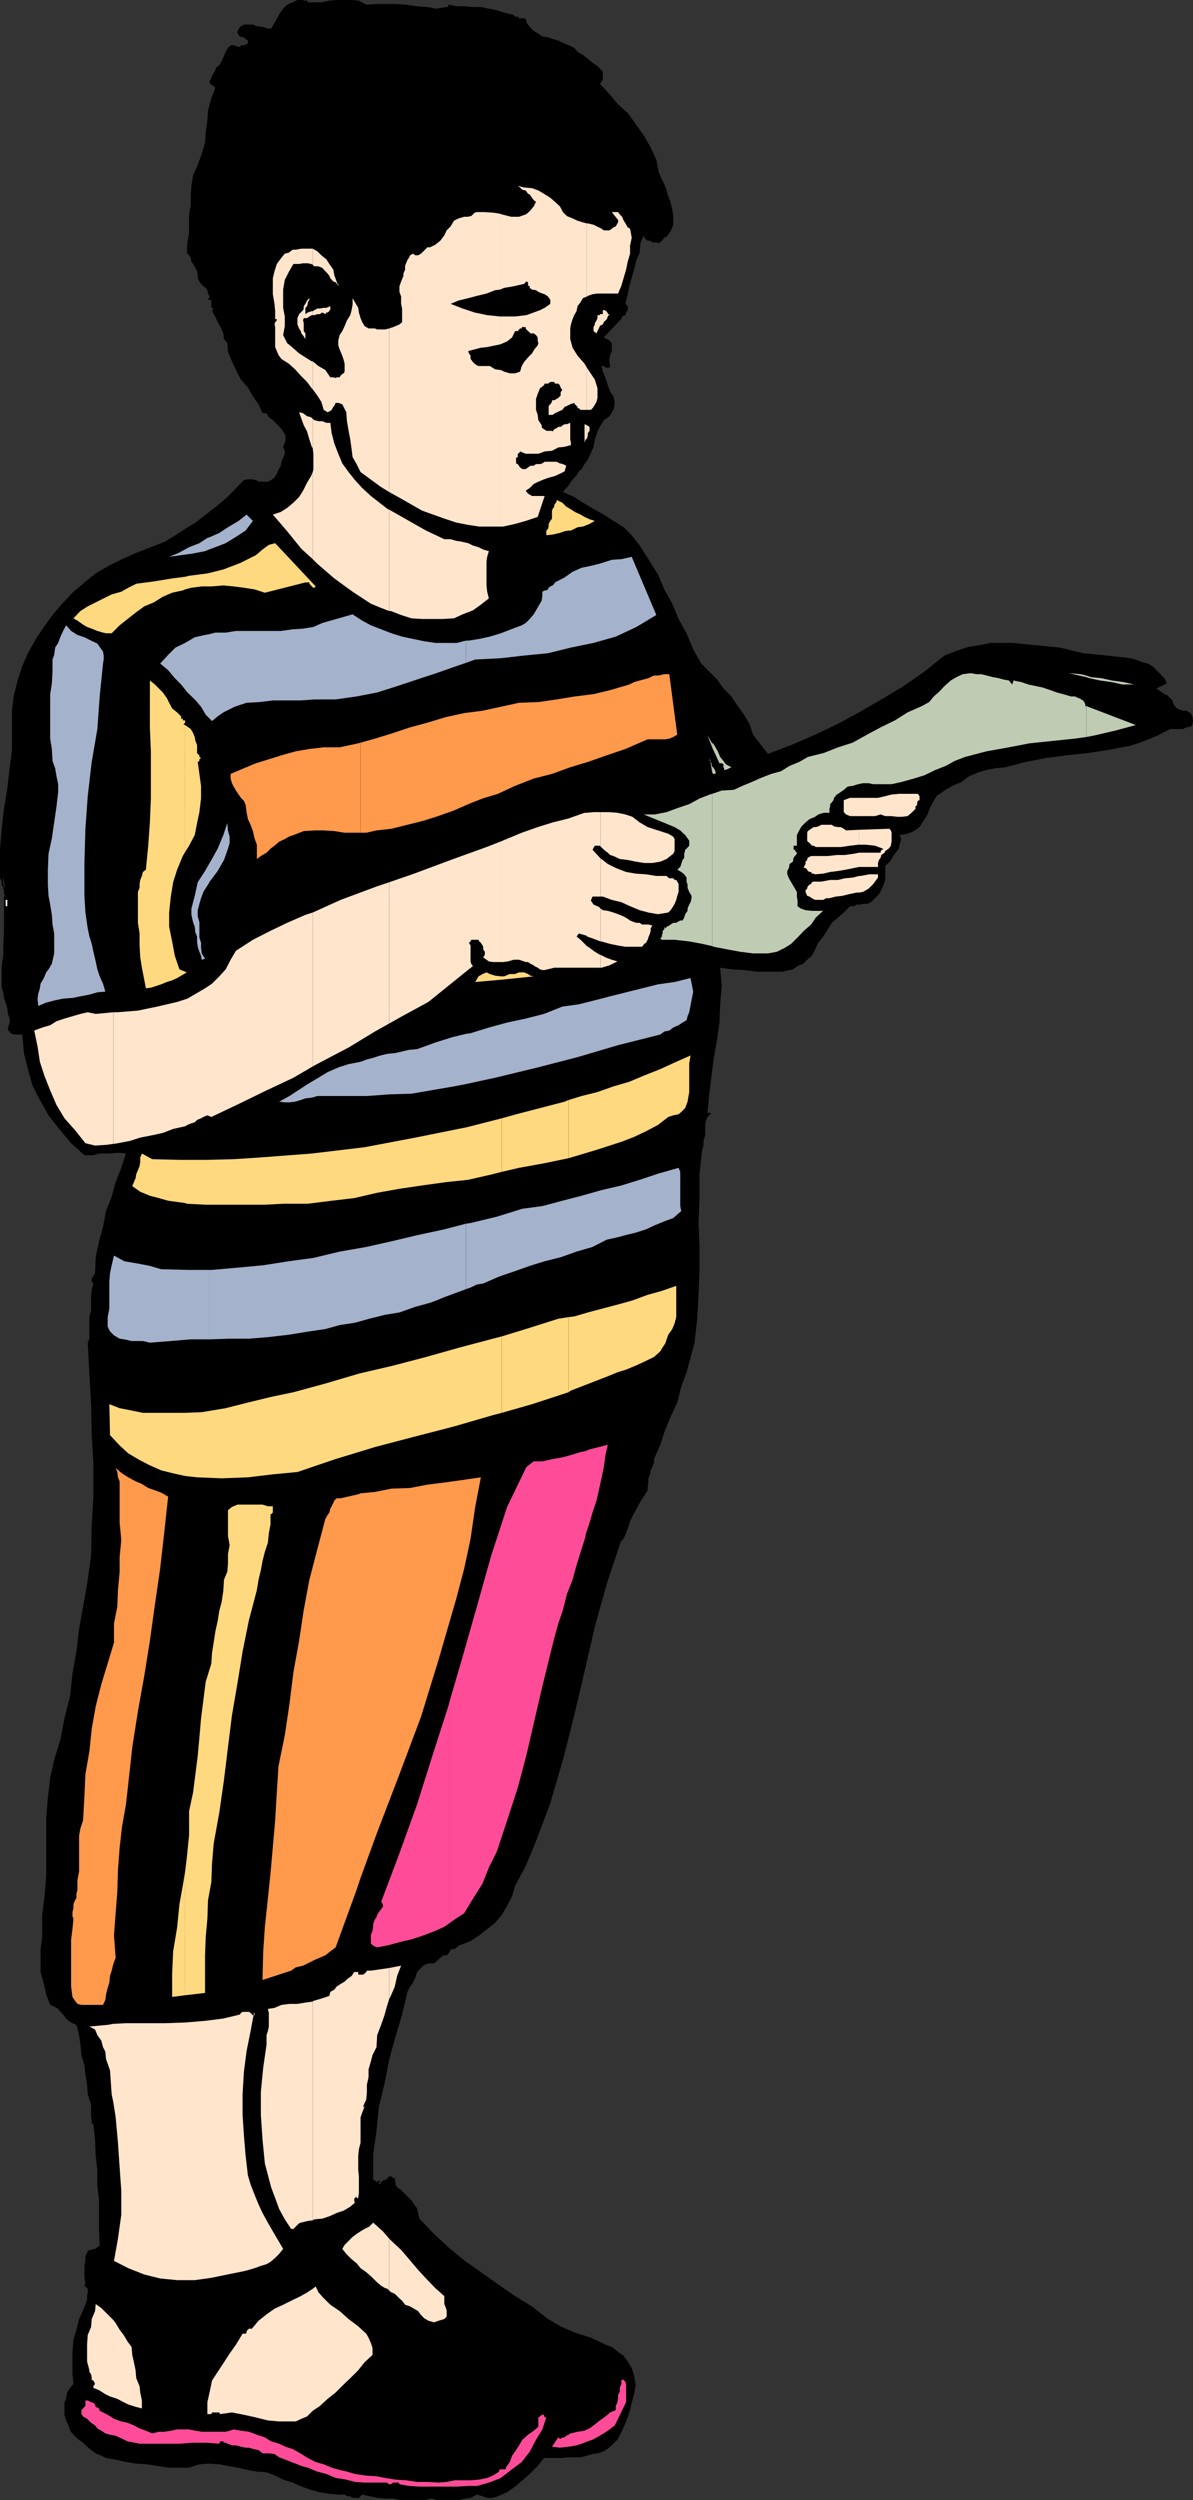 <svg xmlns="http://www.w3.org/2000/svg" width="359" height="752.102"><rect width="100%" height="100%" fill="#333333" stroke="none"/><path d="m92.602.2-.2.5h4.301l2.399-.5L101.3 0h4.8l1.9.2 2.203 1.198 3.098-.199H119l3.203.2 3.297.5 3.102.203 2.699.5 3.101-.5h.5v-.704l2.598.5h2.402l2.399.204h2.402l4.797 1 2.203.699 2.899.699.398.5h.8l.403.5h1.5l.5.2.2.5v.5l1 1.402 1.199 1.199L161.8 10l1.402 1 1.7.2 1.398.5 1.699.5 1.402.698 1.7.704 1.699.796 1 1.204 1.601.898 1.5 1.2 1.399 1.198 1.5 1 1.2 1.204.402.5V24l-.402.398v.301l-.5.5 2.902 3.102L186 31.398 188.902 34l2.598 3.602L193.902 41l1.899 3.398L197.5 48l.703 3.8 1 2.2.7 1.398.699 1.903.5 1.699.699 1.898.5 2.204.3 1.898v2.602l-.3.796-.5 1.204-.7.898-.5.7-.699.3-.699.898-1 .801-.703-.3h-1.2l-.698-.5h-.7l-.5-.399-.5-.5-.199-.7-1 2.4-.203 2.8-1 2.2-.7 2.902-.698 2.398-.7 2.602-.5 2.398-.699 2.898.7.704V93.3l-.5.699-.2.8-1 .4-.203.8-.5.398-4.797 5.102 1.7.898.699.801v2.403l-.5 1.199-.2 1.199v.898l.2 1.204-.2.5h-1.199l-.5-.5H181l.402 1.699.801 1.898.7 2.2.699 1.902 1 1.398.398 2-.398 2.102-1.2 1.898-1.699 1.2-1.203 2-.7 1.402-.8 2.398-.398 2.2-.801 1.902-.899 1.898-1 1.403-.902 1.5-.797.699-.703 1.2-.7.7-1 1.198-.698 1.204-.7.699-1 1.199 3.399 1.5 2.601 1.7 3.2 1.902 3.101 1.699 2.899 1.898 3.101 1.903 2.399 2.398 2.398 3.102 2.602 4.097 2.898 4.602 1.902 4.5 2.399 4.3 1.902 4.598 2.399 4.301 2 4.8 2.398 4.302 2.402 2.398 2.399 2.398 1.902 2.704 2.399 2.398 1.898 2.898 1.902 2.602 1.7 2.898 1 3.102 4.5 5.8 7-2.698L245.3 221l6.5-3.102 6.699-3.597 6.703-3.903 6.7-4 6.3-4.398 6-4.8 3.598-1.4 3.601-1.198 3.098-.5 3.602-.704h6.5l7.199.704 7.199.699 6.902 1.699 7.2.7 7 .8 1.699.398 1.902.801 1.7.403 1.398.796 1.199 1.204 1.203 1.199 1.2 1.199.699 1.602-3.102 1.5.703.5 1 .699.7.5.699.199 1.699 1.7.199.698.5 1 .703.704 1.2.5.8.199h.899l.699.5.5.199.5 1 .199 1.398-.2 1.204-.5.5-1.198.199-1.2.5H352.3l-1.2.5-2.601 1.398-2.898 1.2-3.102 1.203-2.7.796-6.398 1.204-5.8.898-6.5.7-6.2.8-6.3 1.2-6 1.6-3.102.302-2.598.5-2.402.699-2.898 1.199-2.2 1.7-2.8 1.198-2.399 1.403-2.402 1.699-.801 1.398-1.2 2.204-.698 1.898-1.2 1.898-1.199 1.903L275 250l-1.898.8-2.399.4.5 1.198-.5 1.704-.203 1.199-1 1.199-.7 1-.698 1.2-.7.902-1 .796v3.801l-.199 1.2-.5 1.203-.5 1.199L264.5 269l-2.398 2.398-1.2.5h-1.199l-.703.204h-1.2l-.8.5h-1.2l-1.898 1.898-1.699 1.5-1.902 1.602-1.2 2-1.398 2.097-1.5 1.903-.902 2-1 1.898-1.399 1.2-1.199 1.198-1.703.704-1.398 1-3.2.699h-7.601l-3.899-.5-3.601-.2-3.598-.5.5 5.5-.5 5.5-.203 5.5-.7 5.098-1 5.5-1.398 11-.5 5.602h1.2l-1.2 1.199-.5 1.2-.199 1.198v3.102l-.5 1.7v1.402l-.5 1.699-.703 6.898v7.7l-.297 7 .297 7.203v7.398l-.297 7-.402 7.2-.801 7.198-1.2 4.5-1.198 4.403-1.602 4.3-1.2 4.797-2 4.301-1.597 3.801-1.5 4.602-1.902 4.296v1l-.5 1.403-.5 1-.2 1.199-.5 1.2v1.198l-.199 1.204v1.199l-1.199 1.898-1.203 1.903-1.2 2.199-1 1.898-.698 1.403-.7 2.199-.699 1.898-1 1.903-.203-.403-4.398 13.2L179 489.3l-3.098 13.5-3.101 13.2-3.399 13.398-3.8 13-2.399 6.403-2.402 6.3-2.598 6.2-3.203 6-.898 3.097-1.5 2.903L151 576l-2 2.398-2.398 1.903-2.399 1.898-2.601 1.7-3.102 1.203-.5.199-.5.5-.7.5h-.698l-.5.199-.2.5-.5.7-.5.5h-1.199l-.203.5-.5.198-.5.5-.2.204-.5.5-.698.5h-1.7l-1.5.699-.699.699-1.203 1.2-.5 1.698-.7 1.5-.898 1.204-.8 1.597L121 606l-2 6.7-1.898 6.902-1.399 7.199-1.703 7-.7 7.199-1 7v7.602l.5.296.5.5h.2l.5-.5.5.5h-.5v.403l.5.3v-.3l.203-.403.5-.5h.5l.2-.296h.5l.199-.403.5-.5h.699l.5.5h.5v.403l.199.796v.704l.5.898 1.203.8 3.098 3.098.8 1.204.899 1.199.3 1.398.403 1.7 4.399 4.601 4.3 4 5 4.102 4.801 3.398 5.098 3.602 5.199 3.597 5.102 3.102 4.8 3.8 3.801 2.2 4.297 1.898 4.8 1.5 4.403 2.102 1.899.699 1.898 1.5 1.703 1.2 1.2 1.698 1.199 1.903.699 2.398.5 2.602-.5 2.898-.7 2.602-.699 2.898-1 2.7-1.199 2.8-1.402 2.7-2.2 2.101-1 .8-1.199.7-1.601.5-1.5.2-1.7.5-1.898.5h-4.101l-1.399.198h-5.5l-1.902 2.403-2.399 2.398-2.199 1.903L155 748l-2.398 1.7-2.801 1.198-1.5.5h-1.7l-1.398-.5-1.703-.5-1.898 1-1.7.204-1.902.5h-6.2l-2-.5-2.097.5h-7l-2.402-.5h-2.399l-2.402-.204-2.398-.5-2.102-.5-1 1h-1.898l-.7-.5h-1l-.699-.5h-1.902l-2.7-.199-2.898-.5-2.601-.699-2.899-1-2.601-1.2-2.899-.902-2.402-1.199-2.598-1-2.902-.199-2.7-.5-3.101-.7-2.898-.5-2.602-.5-3.398-.198L60 741.3l-3.098 1h-6.3l-3.301-.5-3.098-.5-3.203-.2-3.098-.5-3.101-.703-2.899-.5-1.402-.699-1.7-.699-1.398-1-1.199-1L25 734.8l-1.7-1.198-1.198-1.204-1-1.199-.5-1.597-.7-1.5-.5-1.704v-3.597l.5-1.403.301-1.699.899-1.398 1-1.2L21.8 714v-6.8l.3-3.302.899-3.097.8-3.2L25 695l1.203-3.102V690.2l.2-.199v-1.5l-.7-.7h-.3l.3-1.198-.3-1.403v-3.597l.3-1.5V678.7l.5-1 .2-.5.5-.398h.699l.5-.301h.5l.699-.5.5-.398.199-.301-.2-4.301v-9.102l-.5-4.296V652.8l-.5-4.403-.198-4.796-.5-4.5-.5-.5v-.704l-.2-1v-3.796l-1-3.102-.199-2.898-.5-3.102-.3-2.7-.903-3.1-.297-3.098-.402-2.903-.801-3.097-1.2-.5-1.198-.704-.7-.699L19 606l-.797-.8-.703-.9-1.2-.698-1.198-.5-1.2-3.102-.699-3.2-1-3.6v-6.9l.5-3.6V576l.7-5.602.5-6V546.7l.5-5.8.699-6 1.199-5.5 1.902-6.2 1.2-6.3 1.699-6.7.699-6.699L23 496.8l.8-6.8 1.2-6.7 1.203-6.698 1.2-8.602.199-9.2.5-8.8v-9.602l-.5-8.898-.2-9.102-.5-9.199-.5-9.3.5-1.2v-6.5l.5-1.898V390l.2-2 .5-1.898-.5-.5v-1.204l.5-.398v-.3l.5-.5v-.2l.199-4.8 1-4.802L31 369.102l.902-4.801 1.7-4.301 1.199-4.398L36.5 351.3l1.402-4.3-1.402-.2h-1.7l-1.698.2H29.8l-1.7.5h-2.699l-4-3.602-3.601-4.296-3.2-4.102-2.6-4.602-2.2-4.296-1.398-5-1.199-4.801-.5-5.602H4.102l-1-.398-.2-.5-.5-.301v-.898l.5-1.5v-1.204l-.5-1.398-.199-1.7-.5-1.698-.5-1.403L1 298.5l-.5-1.398v-6.5l.5-3.403v-3.3l.203-3.399v-11l.5.2-.5-.7v-.7L1 267.103l-.5-1.204v-.699L0 264v-8.398l.5-6.301.703-6 1-6.2.7-6 .699-5.5v-11.8l.5-4.301 1.199-4.8 1.402-4.302 1.7-3.898 2.398-4.3 2.402-3.598L15.801 185l2.902-3.398 3.098-3.301 3.601-3.102 3.399-2.699 4.101-2.398 3.801-1.903L41 166.301l4.402-1.7 4.301-1.703L52.801 161l2.902-1.898 3.098-1.903 3.101-2.398L65 152.398 67.902 150l2.7-2.7 2.8-2.902 1.2-.199H75.8l1.199.2 1 .5h2.602l1-.5 1-.7.699-1.199.5-1.2.699-1.198.203-1.204 1-2.398v-.898l-.5-1.204.7-1.699V131l-.7-1.2-.703-1-1.2-1.198-1.198-1.204-1.2-.898-.699-1.2H79l-1.2-2.698-1.698-2.403-1.5-2.597-2.102-2.403-1.5-2.898-1.2-2.602-1.198-2.898-.2-2.602-1-1.199-.199-1.7-.5-1.198-.5-1-.703-1.204L65 95.7l-.7-1.199-.5-1.2.5-.5-.5-.198h-.198V90.2h-1l.5-1-.5-.898-.2-1-.5-.7-.699-.5-.703-.703-.5-.699-.5-1v-.898l-.2-1.2-.5-1-.698-1.203-.5-.699-.2-1.199-.5-.7-.699-.8.2-3.102.5-2.898v-5.5l.5-2.898V58.5l.199-2.602.5-3.097 1.398-3.2 1.203-3.3 1-3.403.2-3.097.5-3.602.199-3.097 1-3.602 1.199-3.102-1.2-1-.5-.199v-.8l.5-.899.2-.7.5-.8.5-.898.199-.704 1-.796.703-1.204.7-1.597.5-1.2.699-1.203.8-.796h.899l1.5.5h.402l.297-.5h.902l.5-.204h.301l.399-.5V12.2l-.7-.5-.5-.5H73l-.797-.2-.402-.5-.301-.5v-.7l.703-1.198 1.2-.704h2.699l1.199.5L79 8.102l1.602.5h1l1-1.704L83.3 5.7l.7-1.399 1.203-1.7 1.2-1.203L88.101.7 89.5 0h1.902v.2h1.2"/><path fill="#bfccb3" d="m214.3 284.602.5.199 4.102.8 3.801.7 3.899.5h4.5l2.699-.5 2.402-1.2 1.899-1.203L240 282l1.902-2 2.2-1.898L245.5 276l2.203-2h-3.402l-1.899-.2-1.402-.5-1-.698v-1.704l-.2-1.199v-1.398l-1-1.7-.698-1.203-.7-1.199-.5-1.199v-1l.5-.898.2-1.204 1-.699.199-1.199 1-1.2v-.3l-.5-.5v-.398h-.5v-1.204h1V251.2l.699-1.398.703-1.2 1.2-1.203 1.199-1 1.699-.699.902-.699 1.7-.5h1.699v-1.2l.199-.698v-.704l.5-.5.5-.699.199-.7.8-1 .403-.2 1.7-1.198 1.199-1 1.5-.204 1.601-.5 1.5-.296h1.7l1.398.296h5.5l3.101-.699 3.598-1 3.203-1 3.297-1.597 3.102-1.204 2.699-1.5 3.101-1.199 6.5-1.699 6.7-1.2 6.199-1.198 6.8-.704 6.7-.699 3.601-.5v-9.3h-.3v-.5l-.2-.5-.5-.7-.5-.3-.699-.399h-.203l-1-.5h-1.2l-2.398-.7-1.902-.5-1.898-.698-2.399-.801-1.902-.403-2.399-.5-2-.699-2.402-.5-.398 1.2-1-1.2-1.7-.3L300.5 204l-1.7-.3-1.898-.5-1.699-.4h-1.402l-1.7-.3-2.398.3-1.902.9-1.7 1-1.898 1.698-1.5 1.602-1.703 1.5-1.398 1.7-2.2 1.198-4.3 1.903-3.801 2.398-4.301 2.102-4.098 2.199-4.3 2.398-4.399 1.403-4.3 1.699-4.801 1.2-2.602 1.5-2.898 1.198L235 232l-2.898.8L229 234l-2.7 1.2-2.898 1.198-2.601 1.204-3.598.199-2.902 1v45.8"/><path fill="#bfccb3" d="m214.3 238.8-.698.2-3.102 1.2-3.098 1.698-3.601 1.204-3.2 1.199L197 245h-3.297l9.297 3.8.8.5.903.5.7.7.8.7.7 1 .5.698v1.5l-.801.903-.399.3-.3 1.2V258l-.5.7-.403 1.198-.297.903-.902.8 1.199.7.902.699.7 1v1.2l.3.902v1l.5 1.199.7 1.199v.7l-.301 1.198-.399.704-.5 1.199V274l-.699 1-.3 1-.5.898h-.7l-.902.5-.301.204h-.898l-.801.5-.399.296-.8.403-.399.5-.3-.5v.8l-.5.399v.8l-.2.4v.5l-.5.698.5.301H203l4.402.5 3.801.7 3.098.703V238.8m-.001-6.5.302.5h.699v-.8l-.5-.898-.2-.301-.3-.2v1.7"/><path fill="#bfccb3" d="m214.3 230.602-.198-.704v-.296l-.301-.403.5 3.102v-1.7m-.001-5.801 2.2 4.802h.703l.5.296v.903l.2.3v.5h.5l1.699-.8-1.7-.903-.699-1-1-1.199L216 226l-1.398-2.398h-.301v1.199"/><path fill="#bfccb3" d="m214.3 223.602-.698-1.204-.7-1.199 1.399 3.602v-1.2m112.601-1.901 2.598-.5 6-1.4 6.3-1.698-14.898-5.704v9.301m0-17.999.899.3 3.199.7 3.602.5 3.101.698h3.598l-3.098-.699-3.601-.5-3.2-.699-3.101-.3-1.399-.5v.5"/><path fill="#bfccb3" d="m326.902 203.2-1.699-.4-3.601-.3-3.102-.898-3.598-.301 3.598.3 3.102.899 3.101.7 2.2.5v-.5m-127.001 75.6-.5-.402.5.403M213.8 229.2l-.198-1.2v.898zm0 0"/><path fill="#fff" d="M1.203 267.3 1 263.5l.203 2.602zm.5 3.4h.5v1.902h-.5v-1.903"/><path fill="#a5b2cc" d="m31 199.602-1 9.898-.7 9.8-1.698 9.9-1.2 10.3-.699 9.8-.3 10.302v9.898l.3 5 .7 4.8.5 2.4.699 2.198.5 2.403.699 2.898.5 2.403.699 2.097 1 2.2.703 2.402-2.402.199-2.399.7-2.699.5-2.402.5-2.801.198-2.398.5-2.7.704-2.402 1-.2-2.204.2-1.398.5-1.7.203-1.402 1-1.699.7-1.699.699-.898 1-1.704.699-3.097v-6l-.5-2.7-.2-2.902-.5-3.097-.5-2.602-.199-3.398v-4.5l.2-4.801 1-4.602.699-4.8.699-4.797.5-4.301v-2.403L17 233.5l-.398-2.398-.801-2.204-.2-3.597-.5-3.102v-13.398l.5-3.2.2-3.601v-3.602l.5-1.398.3-2.2.899-1.402.703-1.898.797-1.7.902-1.698 1.5 1.699L23.301 191l2.101.7 2 1 1.899.902L30.5 195.3l.5.699.203 1.2v1.198L31 199.602m31.902 203.296h.2l6-.199h5.8l6-.5 6-.699 6.2-1 4.8-.7 4.301-1.198 4.598-.704 4.3-1.199 4.801-1.199 4.301-.7 4.797-1.698 4.402-1.204 1.899-.699 1.902-.8 2.399-.899 1.898-.7 2.203-.8.5-.2v-19.698l-6.5 1.699-7.902 1.699-8 1.898-7.598 1.704-8 1.398-7.902 1.898-7.399 1-7.699 1.204-7.402.699-8 .699h-.899v20.898"/><path fill="#a5b2cc" d="M62.902 382h-6.5l-7.902-.2-3.398-1-3.602-.698-4.098-.704-3.101-1.699-.7 2.903-.5 2.398-.199 2.602v8l-.5 2.597v2.903l.7 1.398 1.199 1.2 1.699 1 1.402.198 2.2.5H43l2.102.5 6.3-.5 6-.5h5.5V382m0-116.398.2-.403L65.5 262l1.902-3.3 1.2-3.4.5-1.698v-1.903l-.5-1.898-.2-2.2-1.199 3.598-1.703 4.102-1.898 3.398-.7 1.2v5.703"/><path fill="#a5b2cc" d="M62.902 259.898 61.703 262l-2.203 3.398-.898 4.102-.5 1.898-.5 1.903v1.898l.5 2.2.5 1.402.199 1.699.5 1.2v1.5l.199 1.6.5 1.5.5 1.2.203 1.2 1-.302-1-1.597-.203-1.7v-1.5L60 282v-4.602l-.5-1.699v-1.898l.5-1.903.5-1.699.703-1.898 1.7-2.7v-5.703M62.902 216l.899.898L65.5 215.5l1.703-1.2 3.399-1.698 3.601-1.204L78 211.2l4.102-.5H90.5l4.102-.3H101l6.3-.899 6.2-1.2 6-1.902 6-2 5.8-1.898 6-2.102 2.903-1V192.7l-2.703.7H131l-3.297-.5-3.402-.7-3.301-.7-3.2-1-3.097-1.2-3.101-1.198-2.602-1.403-2.898-1.898L97 187.398l-2.7 1.204-3.097.5-3.101.199-3.602.5H71l-3.098.5h-3.101l-1.899.5V216m0-25.2-1.199.2-3.101.7-2.899 1.698-2.902 1.403L50.6 197l-2.398 2.602 2.399 2 2 2.398 1.898 1.898 1.902 2.403 2.2 2.097 1.898 2.204L61.902 215l1 1v-25.2m0-25.5 1.899-.698 3.101-1.204L71 161.5l2.902-1.898 2.2-2.903-1.899-1.898-2.402 1.898-3.2 1.903L66 160.3l-3.098 1.398v3.602"/><path fill="#a5b2cc" d="M62.902 161.7h-.3L60 163.397l-3.098 1.204-3.101 1.699-2.899 1.199 3.598-.5 3.602-.5 3.601-.7 1.2-.5v-3.6m77.3 226.101 1.399-.5 1.898-.902 1.902-.296 4.801-2.102 4.399-1.5 4.8-1.7 4.5-1.402 4.801-1.199 4.797-1.699 4.8-1.398 4.302-2.204 3.199-.699 2.601-.699 2.899-.7 3.101-1 2.598-1.198 2.902-1.204 2.7-1 2.398-2.097-.297-1.5V352.5l-.5-1.2-6 1.7-5.703 1.898-5.5 1.704-6 1.398-6 1.7-5.797 1.5-6 1.6-6 .802L149.5 366l-7.898 1.898-1.399.204V387.8m0-61.698 8.797-1.903 12.8-3.097 12-3.102 12.2-3.602 12.703-3.199 1.2-.898 1.5-.301 1.199-.898 1.601-.704 1.2-.796 1.199-.704.3-1.199.5-1.199 1.2-6.2-.801-4.1-4.801 1.198-5 .704-4.797 1.199-9.601 2.398-4.602 1.2-4.797 1.203-5 .699-5.5 2.199-5.5 1.398-5.601 1.204-5.5 1.5-5.5 1.699-1.399.199v15.102m0-15.102-4.101 1-5.102 1.602-5.5 2-2.398.199-2.102.5-2.2.5-2.198.199-2.102.5-2.2.7-1.898.5-1.902.698-3.598.704-3.101 1-3.2 1.398-2.8 1.7-3.2 1.902L90 327.8l-2.898 1.898L84 331.4l1.703.203h1.399l1.699-.204 1.699-.5 1.402-.5 1.899-.199 1.699-.5h14.902l6.7-.5 6.698-.2 12.8-2.2 3.602-.698V311m.001-111.602 2.797-1 7.703-.398 7-.8 7.2-.7 6.898-1.7 6.8-1.402 6.7-1.898 6.199-2.898 6-3.602-7.398-17.5-3.102.7-2.898.198-3.102 1-2.7.704-3.3.699-2.7 1.199-2.398 1.7-2.902 1.5-.2.402-.5.5-.698.296-.5.403-.2.5-.5.3h-.5l-.699.399v1.2l-.203 1.5-1 1.698-.7 1.204-.698 1.199-1.2 1.398-1.199 1.2-1.203.703-3.2 1.199-3.097 1.199-3.3 1-3.2.7-3.101.5h-.899v6.698"/><path fill="#ff4c99" d="M135.402 748h2.098l3.402-.2h2.598l1.902-.5 1.7-.5 1.898-.698 1.703-.704 3.098-2.398 3.199-2.398 2.402-3.102 1.899-3.602 1.902-3.097 1.2-3.602h-.5v-.3h-.2v-.5H163l-.5.5-.5.3V730l-1.398 1.2-1.7 1.198-1.699 1.5-1 1.704-.902 1.398-1.2 1.7-.699 1.902-1.199 1.699v.5h-1.5l-.5.199v.5l-1.902 1.2-1.7.698-2.398.5-2.402.204h-5l-1.399.296V748"/><path fill="#ff4c99" d="m135.402 746.398-1 .204-2.402.199-3.398-.2H125.5l-3.297-.5-3.203-.203-3.098-.5-2.601-.5-3.098-.199-3.402-.5-2.399-.699-2.199-.5-2.402-.7-2.399-1-2.402-.698-2.398-1.204-1.899-1.199-2.402-1.398-2.399-.801-1.902-.898-2.398-.704-1.899-1.199-2.402-.8-2.399-.899-2.402-.3-2.2-.4-1.198.4-1.2.3h-7.199l-1.902-.3-1.899-.4h-3.601l-1.899.4-2 .3h-1.601l-2 .5-1.899-.8-1.902-.7-1.7-.898-1.898-.801-1.902-.403-2.2-.796-1.898-1.204L31 725.7l-1-.5-.2-.699-1-.5-.198-.7-.5-.5-.7-.198-1-.5h-.699v1.699l-.3.199-.403.5-.5.5v1.2l.5.698 1.203.704 1.2 1.199 1.199.8.699.899 1.199.7 1.203.8 1.399.398 1.699.301 3.601 1.7 3.598.703h12l4.102-.301h3.8l4.098.3.203-.703h1l.2.403h.5l.5.3h.199l1.199.5H71l1.5.399 1.402.3h1l1.7.5 1.199.2L79 738h1.902l1.7.2 1.398 1 1.902.698 1.7.704 1.398.5 1.703.699 1.899.5L95.5 743.5l2.703.7 2.797 1.198 3.203.5 2.598.704 2.902.199h6.7l.699.5h.5l.699-.5H120l.203.5 2.899.5 3.101.199h9.2v-1.602m-.001-168 1.399-1 2.902-1.898 2.598-4.3 2.902-4.598 1.899-4.801L149.5 557l3.102-9.398 3.199-9.801 2.601-9.801 2.399-10.398 2.402-10.301 2.399-9.801 1.199-4.8 1.199-4.302 1.402-4.097 1.2-4.801 1.699-4.3 1.199-4.4 1.5-4.8 1.203-3.8v-25.7l-1.5.3-2.902.9-2.598.698-2.902.5-3.098.704h-2.601l-2.2 1.699-5.8 12L147.8 468l-4.301 15.3-4.297 15.098-3.8 13v67"/><path fill="#ff4c99" d="m135.402 511.398-.5 1.903-4.8 14.898-4.602 14.602-5.297 14.699-5.5 14.602.5.699v.8l-.5.7-.703.898-.5.801-.2.7-.5.698-.5 1.403v.8l-.198 1.2-.5 1.199v2.602l.699.699 1.199.5 3.602-.7 3.601-1 3.098-.703 3.601-1.199 3.2-1.199 3.101-1.398 1.7-1.204v-67m40.8 223.204 2.098-.704 2.199-1.199 2.402-1.5 2.098-1.597 3.402-7V717.3l-.199-.7-.5-.703H187v1.204l-.5 1.199v1.199l-.5.898v1l-.2 1.204-.5 1.199v1.2l-1.698.7-1.399 1.198-1.703 1.204-1.5 1.199-1.598 1.199-1.199.5v3.602"/><path fill="#ff4c99" d="m176.203 731-.3.2-2.102.3-2 .5h-.2l-.5.398-.699.301-.5.5h-.5l-.699.403h-.203l-.5-.403-1.898 2.801 2.398.3 2.602-.3 2.398-.398 2.402-.801.301-.2V731m0-268.8v-.5l1.2-3.598.898-3.102 1.199-3.602.703-3.097.797-3.602.703-3.398.5-3.602.7-3.097-2.7.699-2.8.699-1.2.5v25.7"/><path fill="#ff994c" d="m50.602 450.2-1.2 11-1.199 10.6-1.601 11-1.5 10.802-1.7 10.597-1.902 10.602-1.7 10.8-1.198 11-.7 6.2-1.199 6.8-.703 6.2-.5 6.699-.2 6.7-.5 6.3-.5 6.7.5 6.698-.698 1.903-.5 2-.5 1.597-.2 2-.5 1.602-.5 2-.199 1.602-.703 1.5h-6.5l-1.2-.301-.698-.903-.801-1.199-.399-3.097v-14.204l.399-3.097.3-3.102-.3-.8v-1.2l.3-1.199v-1.2l.5-1.198.399-.704V569.7l.3-1.199v-2.898l.5-2.602v-10.8l.403-2.2.797-2.398.402-7.204.301-6.699 1.2-6.898.699-6.801 1.199-6.7 1.699-6.698 1.902-6.204 1.899-6.296v-5.704l1-5.097.199-5L36 473v-4.602l.5-5.199-.5-5.097v-12.5l-.5-1.204-.2-1.597-.5-1.2 1.903 1.598 1.899 1.2 2.199 1.203 1.902.796 1.899 1.204 2 .699L48.5 449l2.102 1.2M108.5 564.898l5-13.699 6.703-17.5 6.5-17.3 5.297-17.2 5.3-18.3 2.403-9.098 1.899-8.903 1.398-9.597 1.703-8.903-5.5.801-5 .7-5.601.703-5.2 1-5.601.199-5 1-4.301.398v115.7m0-115.699-.7.3-5.3 1.2h-1.2l-.698.698-.301.704-.5 1-.399.699-.3 1.199-.5.7-.7 1.198L95.5 466l-2.398 9.2-1.7 9.1L90 493.603 88.3 503l-1.198 9.602L85.703 522l-1.902 9.3-.5 7.9-.5 8.402-.7 8-.699 7.898-.8 7.7-.899 8.402-.5 7.597-.203 8.403 8.602-2.801 1.398-1 2.203-.5 3.399-1.7 1.601-.703 1.7-.699 1.5-1.199 1.597-1.2 6.3-17.3 1.2-3.602V449.2m0-198.7h1.703l3.098-.7 4.5-.5 4.8-1.198 4.801-1.204 4.399-1.398 4.8-1.7 4.301-1.902 4.301-1.699 4.598-1.398 5.199-2.403 5.602-2.199 5.5-1.398 5.5-2 5.3-1.602 5.7-2 5.601-1.898 5.5-2.403 1.2-.5h5.3l1.2-.199 1.199-.5L203.8 221l-2.399-18.2h-1.5l-1.699.4H196.8l-1.7.8-1.398.398-1.203.301-1.7.5-1.398.7-5.8 1.703-5 1.199-5.602.699-5.5.898-5.5.801-5.797.2-5.5 1.203-5.5 1.199-5.5.699-5.5 1.2-5.601 1.698-5.2 1.403-5.101 1.699-5.5 1.7-4.301 1.198V250.5"/><path fill="#ff994c" d="m108.5 223.398-.7.204-5.597 1.199h-4.8l-4.301.5L89 226l-4.297 1.2-3.8 1.198L77 229.602l-3.598 1.5-4 1.699v1.398l.399 1.403.5 1L71 237.8l.8 1.199.7 1 .902.898.5 1.204.301 2.199.399 2.097.8 1.704.7 1.898.5 2.2.699 1.902v4.296l1.199-.898 1.703-1 1.2-1.2 1.199-.902L84 253.2l1.703-.8 1.2-.7 1.398-.5 3.101-1.2 3.2-.2h2.8l3.2.2 3.101.5h4.797v-27.102"/><path fill="#ffd97f" d="m55.703 600.2 6-.7v-11.3l.2-5.5.5-5.5.199-5.598 1-5.5.199-5.5.5-6L66 545.199l1.402-9.8 1.2-9.797L69.8 516l1.699-9.898L73 496.8l1.902-9.403 2.399-9.097.5-3.102.699-2.898.5-2.7.703-2.8.899-2.7.3-2.902.5-2.597V455.5h.2l.5-.5v-1.898h-1.5l-1.602-.5h-7.5l-1.7.699-1.198 1V462l.5 2.8-.5 2.7v2.898l-.2 2.403-1 2.398-.199 3.301-.5 3.398L66 484.5l-.5 3.102-.7 3.199-.5 3.3-.5 3.098-.198 3.2-1.7 5.5-.699 5.5-.703 5.5-.5 5.8-.5 5.5-1.398 11-1.2 5.602V552l-.699 6.898-.5 4.102v37.2"/><path fill="#ffd97f" d="m55.703 563-.5 3.102L54 572.8l-.7 7-1.197 7.2-.301 6.7v7l3.902-.5V563m-.001-119 3.598.398 7.402.301 7.899-.3 7.5-.899 7.398-.7 11.5-3.902 11.8-3.597 11.802-3.102 12-3.097 11.699-3.403L151 425v-23l-2.7.7-9.8 2.6-10.297 2.9-9.902 2.6L108 413.2l-9.797 2.902-9.902 2.699-6.7 1.398-7 1.7-6.699 1.703-7.199 1.199-5 .199v19m0-19H43l-3.398-.7-3.602-.698-3.098-1.204.2 9.301L36 434.801l2.602 2.398 3.398 2 3.102 1.602 3.398 1.5 3.602.898 3.601.801v-19m0-63.102.5.204 5.7.296h17.8l5.5-.296h7.399l7.199-.903 6.8-.8 6.899-1.598 6.703-1.2 6.797-1 7.203-1 6.7-.703 7.398-1.699L151 352.5v-16.102l-10.598 2.704L125 342.199l-15.297 2.903L93.801 347 78 348.2l-7.7.5-7.898.198h-6.699v13m0-13H54l-8.2-.199L42.704 347l-.5 1.2v1.198L42 350.801l-1 2.398-.2 1.2-.5 1.203-.5 1.199 2.403 1.699 2.899 1.2 2.699.698 2.8.801 5.102.7v-13m0-56.099.5-.3-.5-.2zm0-.5L54 291.603l-1.398-4.102-.801-4.3-.899-4.4v-4.3l.5-4.8.7-4.302 1.199-3.796L55 257.5l.703-1.2v-38.198l-.5-.204.5-.5v-.699H55v-.5h-.5v-.699l-1.2-1.2-1.5-1.198-.898-1.704-.699-1.398L49 208.3l-1.2-1.198-1.198-1.204-1.5-1.199v14.102l.3 7.199v14.2l-.3 7.198-.5 7-.7 7.204-.902.699-.297 1.199-.5 1.2-.203 1.198v1.204l-.5 1.199v9.3l.5 3.2v3.597l.203 3.602.5 3.102.7 3.597.5 2.602 1.5-.2 1.597-.5 1.5-.5 1.703-.703 1.598-.5 1.5-.699 1.199-.699 1.203-.7v-.5"/><path fill="#ffd97f" d="m55.703 256.3 1.2-1.902 1.699-3.199.699-3.597L60 244.3l.5-4.102v-3.8L60 232.8l-.5-3.602.5-.3v-.5l.5-.399-.5-.3v-.5l-.5-.4-.2-.3v-2.398l-.5-1.204-.198-1.199-.5-1.199-.7-1.2-1-.698-.699-.5V256.3m0-79 1.899-.5 3.101-.402h3.098l3.402-.296 3.098.296 3.101.403 3.2.5 3.101 1 12.2-3.102h1.199v.403l.5.5.199.296.5.403h.3l.399-.403-12.2-13-1.898.5L79 165.301 77 167l-4.797 2.398-5 1.903-4.8 1.199-5.5.7-1.2.3v3.8m0-3.8-3.902.5-5.5.898-5.301.704-2.398 1.199L36.5 178l-2.898.8-2.399 1.2-2.402 1.2-2.399 1.198-2.199 1.403L22.102 186l1.199.7L25 187.897l1.203.704 1.399.5 1.699.699 1.699.5.902.199h1.7L36 188.102l2.402-1.903 2.399-1.898 2.601-1.903 2.899-1.199L49 179.5l2.8-1.2 3.2-.698.703-.301V173.5M151 425l9.102-2.602 11-3.597v-22.602l-3.102.5-9.797 3.102L151 402v23m0-72.5 5.203-1.2 7.7-1.402 7.199-1.5v-17.5l-1.2.5-14.601 3.801-4.301 1.2V352.5m0-57.8 9.602-1-1-.2-.7-.5-1.199-.5h-1.5L155 293h-1.598l-1.699.7H151v1m0-1h-.297l-1.703-.2-1.598-.5-1-.5-1.199.5-1.203.7-1 1.698 8-.699v-1"/><path fill="#ffd97f" d="m171.102 418.8.699-.5 11.101-4.3 2.899-1.2 2.601-.8 2.899-1.2 2.601-1.198 2.899-1.403 1.902-1.699.7-1.2.8-1.198.399-1.204.5-1.398 1.199-1.7.699-1.698.5-1.903v-9.398l-4.297 1.5-4.3 1.199-4.602 1.7-4.301 1.198-4.598 1.204-4.5 1.199-4.101 1.199-1.7.2v22.6m.001-70.402.699-.199 8-2.398 7.402-2.403 3.598-1.398 3.601-1.7 3.598-1.902 3.102-2.398 1.5-.5 1.601-.3.797-.7 1.203-1.2.7-1.902.5-2.898v-8.602l.398-2.398-4.301 1.898-4.797 2.204-4.8 1.898-4.5 1.898-4.801 1.403-4.801 1.699-4.801 1.2-3.898 1.198v17.5m0-188.796h.699l2-1 1.601-.204 2-.796 1.598-.903-1.598-.5-1.5-.699-1.199-.7L173 154l-1.398-.898-.5-.301v6.8m0-6.801-.7-.402-1.199-1.199-1.703-.8v.5l-.5.703-.2.296v.5l-.5.704-.198.5V156l-.5.7-.5.902v.796l-.2.704-.5.5V161l1.899-.2 2.199-.5 1.402-.5 1.2-.198V152.8"/><path fill="#ffe5cc" d="m34.102 721.2 1.199.402 1.902 1 1.399.699L40.8 724l1.902.5v-2.398l-.5-2.403-.203-1.898-1-2.403-.2-2.398-.5-2.398-.5-2.204-.198-2.398-1.2-1.602-1.199-2L36 700.801l-1.2-2-.698-.903V721.2m0-23.302-2.2-2.199-1.402-1.398-1.7-1.2-.198 2.098-1 2.403-.2 2.398-1 2.398-.199 2.903v5.097l.7 2.602v.5l.5.7.199 1v.698l.5.204.5 1-.5.699v.5L29.8 719l1.902 1.2 1.399.698 1 .301v-23.3m.001-65.501.699 4.5.699 7.704L36 652l.5 7v7.2l-1 7.198-1.2 6.704 4.302 2.199 4.8 1.898 4.801 1.2 5.098.5h5.3l5-.7 4.801-1 5-1 1.5-.398 1.7-.5 1.898-.7 1.703-.5 1.2-.703L82.8 679.2 84 678l1.203-1.5-1.402-2.398-1.7-2.903-1.5-2.597L79 665.699l-1.2-2.597-1.198-2.903-1.2-3.097-.8-2.704-.7-6-.5-6L73 636.2V630l.402-6.8.801-6.2 1.2-6 .898-4.8h-.2l-.3-.2-.399-.5-.5-.3H73l-.5.3-.297.5-5 1.2-5.5.698-6 .5-6 .204h-11.8l-3.801.199v23.597m0-23.598-1.7.302-5.5.5 1.7.898.699 1.7 1.199 1.698.5 1.903.703 1.398.2 2.2.5 1.402.699 2 .5 7.199.5 2.398v-23.597m0-264.699 1.398-.204 3.602-.699 3.101-1 3.598-.699 3.199-.7 3.102-1.198 3.601-.801.7-.403 1.199-.5 1-.296.699-.704 1.199-.5.703-.398 1.2-.5 1.199.5 8.199-3.898L80.203 328l8.098-3.8 5.8-3.4v-46.3l-2.199.7-5.5 2.402-5 2.398-5.3 2.7L71 286l-1.598 2.7-1.5 2.902L66 293.699l-2.2 2.2-2.097 1.402L58.801 299l-2.399 1.398-3.101 1-6 1.403L41.5 304l-6.2.5h-1.198v39.602"/><path fill="#ffe5cc" d="m34.102 304.5-5.301.5-2.399-.5-2.199.5-2.402.7-2.399.698L17 307.2l-1.898 1.2-2.399.703-2.402.898 1 4.8.699 4.598 1.402 4.301 1.7 4.301L17 332.398l2.402 4 3.2 3.602 3.101 3.898 2.899.704 3.3-.204 2.2-.296V304.5m60 420.7 2.101-1.4 2.399-2.198 2.398-1.903 2.402-2.398 2-1.903 2.399-2.398 1.902-2.398 2.399-2.204v-2.097l-.5-1.5-.7-1.602-.699-1.199-2.402-2.2-2.899-2.198-2.699-2.403-2.8-1.898L97 690.898l-1.2-1.398-.8-1.7-.898.7v36.7m0-36.7-1.5 1-2.102 1.2-2.898 1.402-2.399 1.199-2.601 1.199-2.399 1.7-2.402 1.902-2 2.398h-.899l-.699.7v.5l-.3.3H73l-2 3.3-1.898 2.7-1.7 2.602L65.5 713.5l-1.7 2.602-.698 3.398-.7 3.102v3.597h1.2l.199-.5H66l.203.5 3.598-.5 3.601.7 3.598.8 3.602.903 3.398.296h5l1.703-.796 1.7-.704 1.699-1.699V688.5m0-20.602.5-.296 2.398-.204 2.102-.699 2.199-1 2.101-.699 2-1.2 1.399-1.198-.2-.5v-.704l.7-.699v.5h.5L108 659.5v-4.8l-.2-1.9v-4.402l.2-1.898.5-1.898v-7.704l.5-1.398.703-1.898-.5.199 1-2.2.2-2.101v-2.398l.5-2.204V622.5l.699-2.398.5-1.903 1.199-2.398.199-3.602 1-2.597 1.203-3.403.7-2.597.699-2.204V592l-5.5.8h-1.2l-.199.4-.5.5-.5.3h-1.402v-.8h-1.2l-.8 1.198-1.399 1-.699.704-1.203.699-1.2.8-.698.899-1.2.7-.3 1.198-2.399.801-2.402.7-.2.203v65.796"/><path fill="#ffe5cc" d="m94.102 602.102-2.2.296-2.402.403h-2.398l-2.399.3-2.101.899-2 .3.3 1.2v4.102l-.3 1.398-.399 1.2v2.902l-1 6.898-.703 7.2v7l.5 7.402.703 7.199L81.602 658l1.199 3.2L84 664.5l1.703 3.102 1.899 2.898h.699L90 668.8l.5-.198 2.102-.5 1.5-.204v-65.796m0-281.302 2.601-1.402 8.2-4.296 7.898-4.801 4.3-2.403v-42.5l-3.601 1.204-11 4.097-8.398 3.801v46.3m0-152.6 1.398 1.402 5.102 4.398 5.5 4 5.5 3.602 2.898 1.199 2.602 1v-30.5l-.5-.2-5-3.902-2.602-2.398-2.2-2.403-1.898-2.398-1.902-2.602-1.2-2.898-1.198-3.102-.801-3.097-.399-3.102h-1.199L97 126.7h-1.2l-1.198-.3-.5-.399v8.8l.199 1.7v4.8l-.2.7v26.2"/><path fill="#ffe5cc" d="m94.102 142-.5 1.2-1.2 2-1.199 2.402L90 149.5l-1.7 1.7-1.898 1.6L84.5 154l-2.398.8 4.3 5 4.301 5.302 3.399 3.097V142m0-16-.5-.5-1.2-.3-1.199-.9L90 124l.703 2 .7 1.898 1 1.903.699 2.398.699 2.2.3.402V126m.001-8.898L95.5 119l1.203 1.898.7 2.403 1.199.699.8-.398.399-.301.5-.903.3-.296.399-.903h.8l1.2.403 1.203 2.398.2 2.7.5 2.902.5 2.597.398 2.903.3 2.398 1.2 2.102L108.5 142l6 4.398 2.602 1.602V98.8l-1.2.302H113.5l-.7-.301h-1.898l-1.199-.7-.703-1.203-.5-1.199L108 94l-.2-1.398-1-1.704-.698-1.199v1.903L105.8 93.3l-.399 1.5-1 1.597-.699 1.704-.703 1.5-.797 1.199-.402 1.597v1.5l.402 1.204.297.699.5 1.199.402 1.2.301 1.198v2.403l-.3.5-.403.199-.5.5-.297.5h-.902l-.301.2-.7-.2h-.898l-1.5-2.2-2.101-1.198-1.7-1.403v8.403"/><path fill="#ffe5cc" d="M94.102 108.7H93.8l-1.899-1.2L90 106.3l-1.898-1.698-1.7-1.403-1.199-2.398.5-2.7V95.2l-.5-2.597v-5.5l.5-2.903 1.2-2.398 1.398-2.403H90l1.203-.199h1.399l1 .2.5.203V74.8h-3.399L89 75.1h-.898l-1.2.899-1.199.3-1 1.2-1.402 1.898-.7 2.204-.5 2.097V88.5l.5 2.898.2 2.204V96h.5v.398l-.5.5v.301h-.2l.2 1.2v6l.5 1.203.5 1.199.902 1.199 2.2 1.398 1.898 1.704L90.5 113l1.902 1.898 1.399 1.903.3.3V108.7m.001-13.9h.5l.898-.3h.703L97 94l.902.5.301-.5h.399l.5-.398V93.3h.3v-1.2l-1.199.5h-.8l-1.2.2H95.5l-.898.5-.5.3v1.2"/><path fill="#ffe5cc" d="M94.102 93.602H93.8L92.6 94l-.699.5v-1.898l.5-.5.2-.704v-.5l.5-.699v-.5l-.7.7-.5 1-.5.703v.699l-.199.5L90.5 94l-.5.5-.5 1.2v1.902L90 98.8l.5.8.203.7.7.898.5.801v-1.7l-.5-.698v-2.403l-.2-.8.2-.7h1l.699-.5.699-.398h.3v-1.2m.001-13.998.199.296.3.204h1.2l1.199.5.902 1 .7.699.5.699.3.7.899 1 .699.198.3.5h.2l-.2-.699-.698-1.898-.301-1.7-1.2-1.703L98.204 78l-1.5-1.2-1.203-1.198-1.398-.801v4.8M117.102 689l.5.5 1.199.5.699.7.703.698.797.704.902 1.199 1.5.5 2.399 1.398.902 1.2 1 1 1.2.703 1.699.5 1.398-.5 1.703-.5.7-.704V695l-.2-.7-.5-1.198v-2.403L131 688.301l-2.797-2.903-2.402-2.597-2.7-3.2-2.398-2.8-2.902-2.7-.7-.703V689"/><path fill="#ffe5cc" d="m117.102 673.398-1.899-2.199-2.902-2.597-1.2 1.199-1.398.699-1.203.7-1.2.8-1.198.898-1.2 1.204-1.199 1.199L103 676.5l1.203 1.5 1.598 1.602 1.5 1.199 1.199 1.5 1.703 1.199 1.399 1.2 1.699 1.698 1.402 1.204 1.2.699.699.199.5.5v-15.602m0-72 .5-1 1.199-2.796.699-3.204 1.203-3.097-3.601.699v9.398m0-293.5L121 305.7l7.902-4.3 13.399-10.797-.5-.704-.2-.699v-4.8l-.5-.797.5-.403.2-.5H144l.203.5.5.403.5.796.2.403v.8l.5.7v.898l-.5.801 1.699 1.2 1.199.198h2.199V253.2l-4.098 1.602-10.8 3.898-11 4.102-7.5 2.597v42.5m0-124.099h.5l3.101 1.2 3.098 1 3.199.2h6.203l3.399-.2 2.601-1.2 3.098-1.198 2.402-1.704 2.399-1.898-.5-2-.2-1.898v-7.204l.2-1.398.5-1.7-1.7-.5-1.402-.698-1.7-.5-1.398-.704-2.199-.5-1.402-.199-1.7-.5h-1.898l-5.5-2.597-6-3.403-5.101-2.898v30.5m0-35.801 3.601 2 6.297 3.602 6.703 2.398 3.598 1.2 3.601.698 3.301.5h6.297v-47.097l-1.5-.2-1.598-1H144l-.5-.203-.7-.5-.5-.5-.5-.699-.198-.199v-1l-.5-.7-.2-.698 1.899-.5 1.902-.5 1.899-.204 2.398-.5 1.5-.296v-8.403l-3.898-.398L142.8 94l-3.598-1.2-3.601-1.402 2.398-1 2.902-.699L143.5 89l2.902-.7 2.598-1 1.5-.198V64.3l-1.898-.3-2.7-.2H143.5l-.7.2-1 1h-.198l-.7.2h-1.199l-1.703.5-1.398.698-1 1.704-1.2 1.199-.699 1.5-1.203 1.597-1.5 1.204-1.598.796h-.8l-.399.403-.8.8L127 76l-.297.3-.902.5H125l-.7-.5-.898.5-.3.7-.5.7-.399 1-.3.698v1.204l-.5 1.199V83l-.7 1.7-.5 1.402V87.8l.5 1.398v2.2L121 92.8v4.097l-.797.704-1.203.5-.7.296-1.198.403V148"/><path fill="#ffe5cc" d="M150.5 289.398h.902l1.5-.199 1.7-.5h1.601l2 .7h.7l.699.5 1 .5.199.203 1 .5.699.5.703.199h.7l2.898-.7h9.8v-6.5l-.699-.703-1.199-1.199-1.203-1 .703-.898 2.399.699v-37h-.7l-4.8 1.7-4.801 1.198-4.5 1.403L157 250.5l-6.5 2.7v36.198m0-131h.902l3.598-.796 3.203-.903 3.598-1.199 2.101-6.3h-3.8l-.7-.4-.5-.3-.699-.898 1.2-.801 1.199-1.2 1.398-.703 1.703-.699 1.399-.5 1.898-.5 1.5-.699 1.402-.7.5-1.698-1-.5-.902-.204-1-.5h-3.598l-.699.5-.703.204h-1.2l-.698.5h-1l-1.399 1h-1l-.703-.5-.7-1-.5-.204V137.7l.5-.199v-1l.403-.2.297-.5 1.703.7H162l1.902-.7 2.2-.198 1.898-1 1.902-.204 1.899-.5v-.699l-.2-1v-5l-1 .403h-.699l-.5.296-.699.5H168l-.5.403-.7.3-.5.7-.198-.2h-1.7l-.699-.5-.5-.3-.203-.403v-.5l-1-1.5-.2-1.597-.5-1.5V120l.5-1.5.7-1.7 1.203-.902.2-.5h1l.699-.5h1.199l.199.5h1l.5.5.203.704.5.699-.5.699v1l-.703.7-.5.3-.7.398h-.698v.5l-.5.704-.5.5v2.699h1.199l.699-.5 1.5-.7.703-.3.7-.903.699-.296 1-.5 1.199-.403.199.403.5.5.3.296v.403h.403l.5.5h1.899v-12.7l-.7-1.203-2.101-2.398-1.5-2.398-.7-2.602v-3.2l.2-1.198.5-1.602.5-1.2.699-1.198.3-1.5.903-1.204.7-1.199 1.199-.5v-22l-1.2-.3-1.601-.5-1.5-.7-1.7-.699-1.199-1.2-.902-1.698-1.5-1.403-1.398-1.199-1.899-1.2-1.703-1-1.898-.698-2.399-.204-1.902-.5.699.5.703.704 1 .199.7 1 .5.199.699 1 .5.7.699.5-.7 1.402-1 1.199-.699.699-.699.5-2 .7h-2.402L151 64.5l-.5-.2v22.802l1.203-.5 2.899-.5 3.101-.704.5-.5V84.7h.2l.5.2v1l.5.203v.5l.699.5 1.199.199.699.5 1.203.5.7.199 1 .7.699 1v1.198l-1.7 1.204-1.402.699-1.898.699-2.2.8-3.402.4h-4.5v8.402l.5-.204 1.602-.699 1.5-1.199.898-1.898h.8l.403-.5.297-.301h.5v-.403h1.203v.403l.2.3.5.5.5.399.199.3h1l.699.5.5.7v.898l.199.801-.2.7-1 1.203-.698 1.199-1.2 1.199-1.199 1.398-.703 1.204-.5 1.699-1.5.5h-1.598l-1.699-.5-1-.5h-.203v47.097m26.102 132.703h4.101v-3.903h-.203l-1.5-.898-1.598-1.2-.8-.5v6.5m0-9.601v.2l2 .698 2.101.801v-9.898l-.5-.5-1.601-.7-.801-1.203.5-1.199h2.402v-11.5L180.5 258l-2.2-2.398.7-1.204h1.5l.203.204V244.3h-2.101l-2 .199v37m0-149.499.3-1v-.7l.5-.698v-1.204l-.8-.5V132"/><path fill="#ffe5cc" d="m176.602 127.898-.7-.296v5.597l.301-1 .399-.199v-4.102m0-4.598h1.199l.5-.5.3-.402.899-1.5.3-1.199v-2.898l-.8-2.602-1.598-2.398-.8-1.2v12.7m0-34.101.3-.2 1.399-.5 1.5-.2h.902V68.603l-.5-.204-1.601-.796-1.7-.403h-.3v22m4.101 201.902H181l2.402-.704 2.399-1.199-1.7-.5-1.898-.699-1.5-.8v3.902m0-7.902H181l2.402.698 2.399.5 2.402.403h5l.7-.903.5-.296.5-.903.199-.699.5-1.2.199-.8v-.7l.5-.902-1.2-.296h-1.898l-.703-.5h-1l-.7-.204-1.198-.5-.7-.5-1.199-.699L186 275l-1.398-.5-1.7-.5-1.5-.2-.699-.5v9.9m0-13.5h.7l2.699 1 2.898.698 2.602 1.204 2.898 1.199 2.602.699 2.898.5 3.102-.5.699-.7.8-1.198.399-.704.5-1.199.3-1.199.403-1.2v-2.402l-.402-.699-.301-.5h-.5l-.398-.5h-1.2l-.3-.199-.5-.5H197.5l-3.098-.5-3.101-.2-2.899-.5-3.101-1.198-2.399-1.204-2.199-1.699v11.5m0-15.097.7.699.8.699.7.5.699.7 1 .3 1.898.898 2.402.301 2.399.5 2.601.403h2.399l2.402-.403 1.899-.8 2-1.598L203 256v-3.602l-.398-.699-.801-.5-.7-.398-6.199-2-2.402-1.403-2.2-1.699-2.097-.699-2.402-.5-2.399-.2h-2.699v10.302m0-156.704.7-.296.3-.704.899-.898.3-.8.5-.7h-.5V94h-.3v-.398h-.399V93.3h-.8v1.2h-.7v3.398m0-3.398h-.203v.3h-.7v.9l-.3.698-.5.801v.403l-.398.796v1.204l.898.699.3-.7.403-.8.297-.7.203-.203V94.5m0-6.2H186l1-2.402.703-2.398.7-2.398.5-2.403.699-2.398v-2.403l.5-2.398-.5-2.7-.7-.402-.699-1.199-.5-.8-.5-1.2-.703-.699-.5-.7h-1.898L186 66.2v.698l-.2.301-.5.903-.698.296-.5.403-.7.5h-1.699l-1-.7v19.7M258.5 268.5l1.203-.2 1.7-1 1.398-1.402 1.402-1.898v-1h-2.601l-2.602.5h-.5v5m0-5-1.898.5-2.399.2-2 .5h-2.402l-2.598.5h-2.402l-.5.198-.2.5-.5.204-.5.5-.199.5v.199l-.5.5v.5l.5 1.199.7.2.699.5 1 .5h2.402l.899-.5h1l1.898-.5 1.902-.2 2-.5 2.399-.5h.699v-5m0-2.7h5.703v-1.198l.297-.903.5-.699.203-.8 1-.7.2-.5 1-.7.699-.902v-.296l.199-.903V250.5l-.2-.7-.5-.5-9.101.302v4.5h2.102l2.699.296 2.402.903v.3h-.5V256H265v.5h-6.5v4.3m0-4.3-1.5.3-2.797.4h-2.402l-2.7.3h-5l-1 .5-.199.398v.301l-.5.5v.7l-.5.902v.3h.5l.5.5.2.399.5.3h.5l.199.5h.5l.5.2 2.402-.2 2.098-.5 2.402-.3 2.399-.398 2.398-.5 1.5-.301V256.5"/><path fill="#ffe5cc" d="m258.5 249.602-3.898.199-.7-.5-.902-.5h-.797l-1.203-.2-.7-.5h-3.097l-1 .5-.703.2h-.7l-.698.5-1 .699-.2.5v2.398l.2.301.5.403.5.5.199.296h.5l.699.403h7.5l2.8-.403 2.403-.296h.297v-4.5m0-4.102h4.8l1.7-.5 1.402.5h1.7l1.898.2h1.402l1.7-.2 1.199-1 1.199-1.2v-.698l.5-.5v-.704l.203-.5.5-.199V239.5l-.5-.7H270.5l-2.2.2-1.898.5-2.199.5H258.5v5.5m0-5.5h-2.7l-1.898.7v3.6l.7.7 1.199.5h2.699V240M76.3 606.2h.302v-1zm25.2-520.802.3.704v-.704zm0 0"/></svg>
